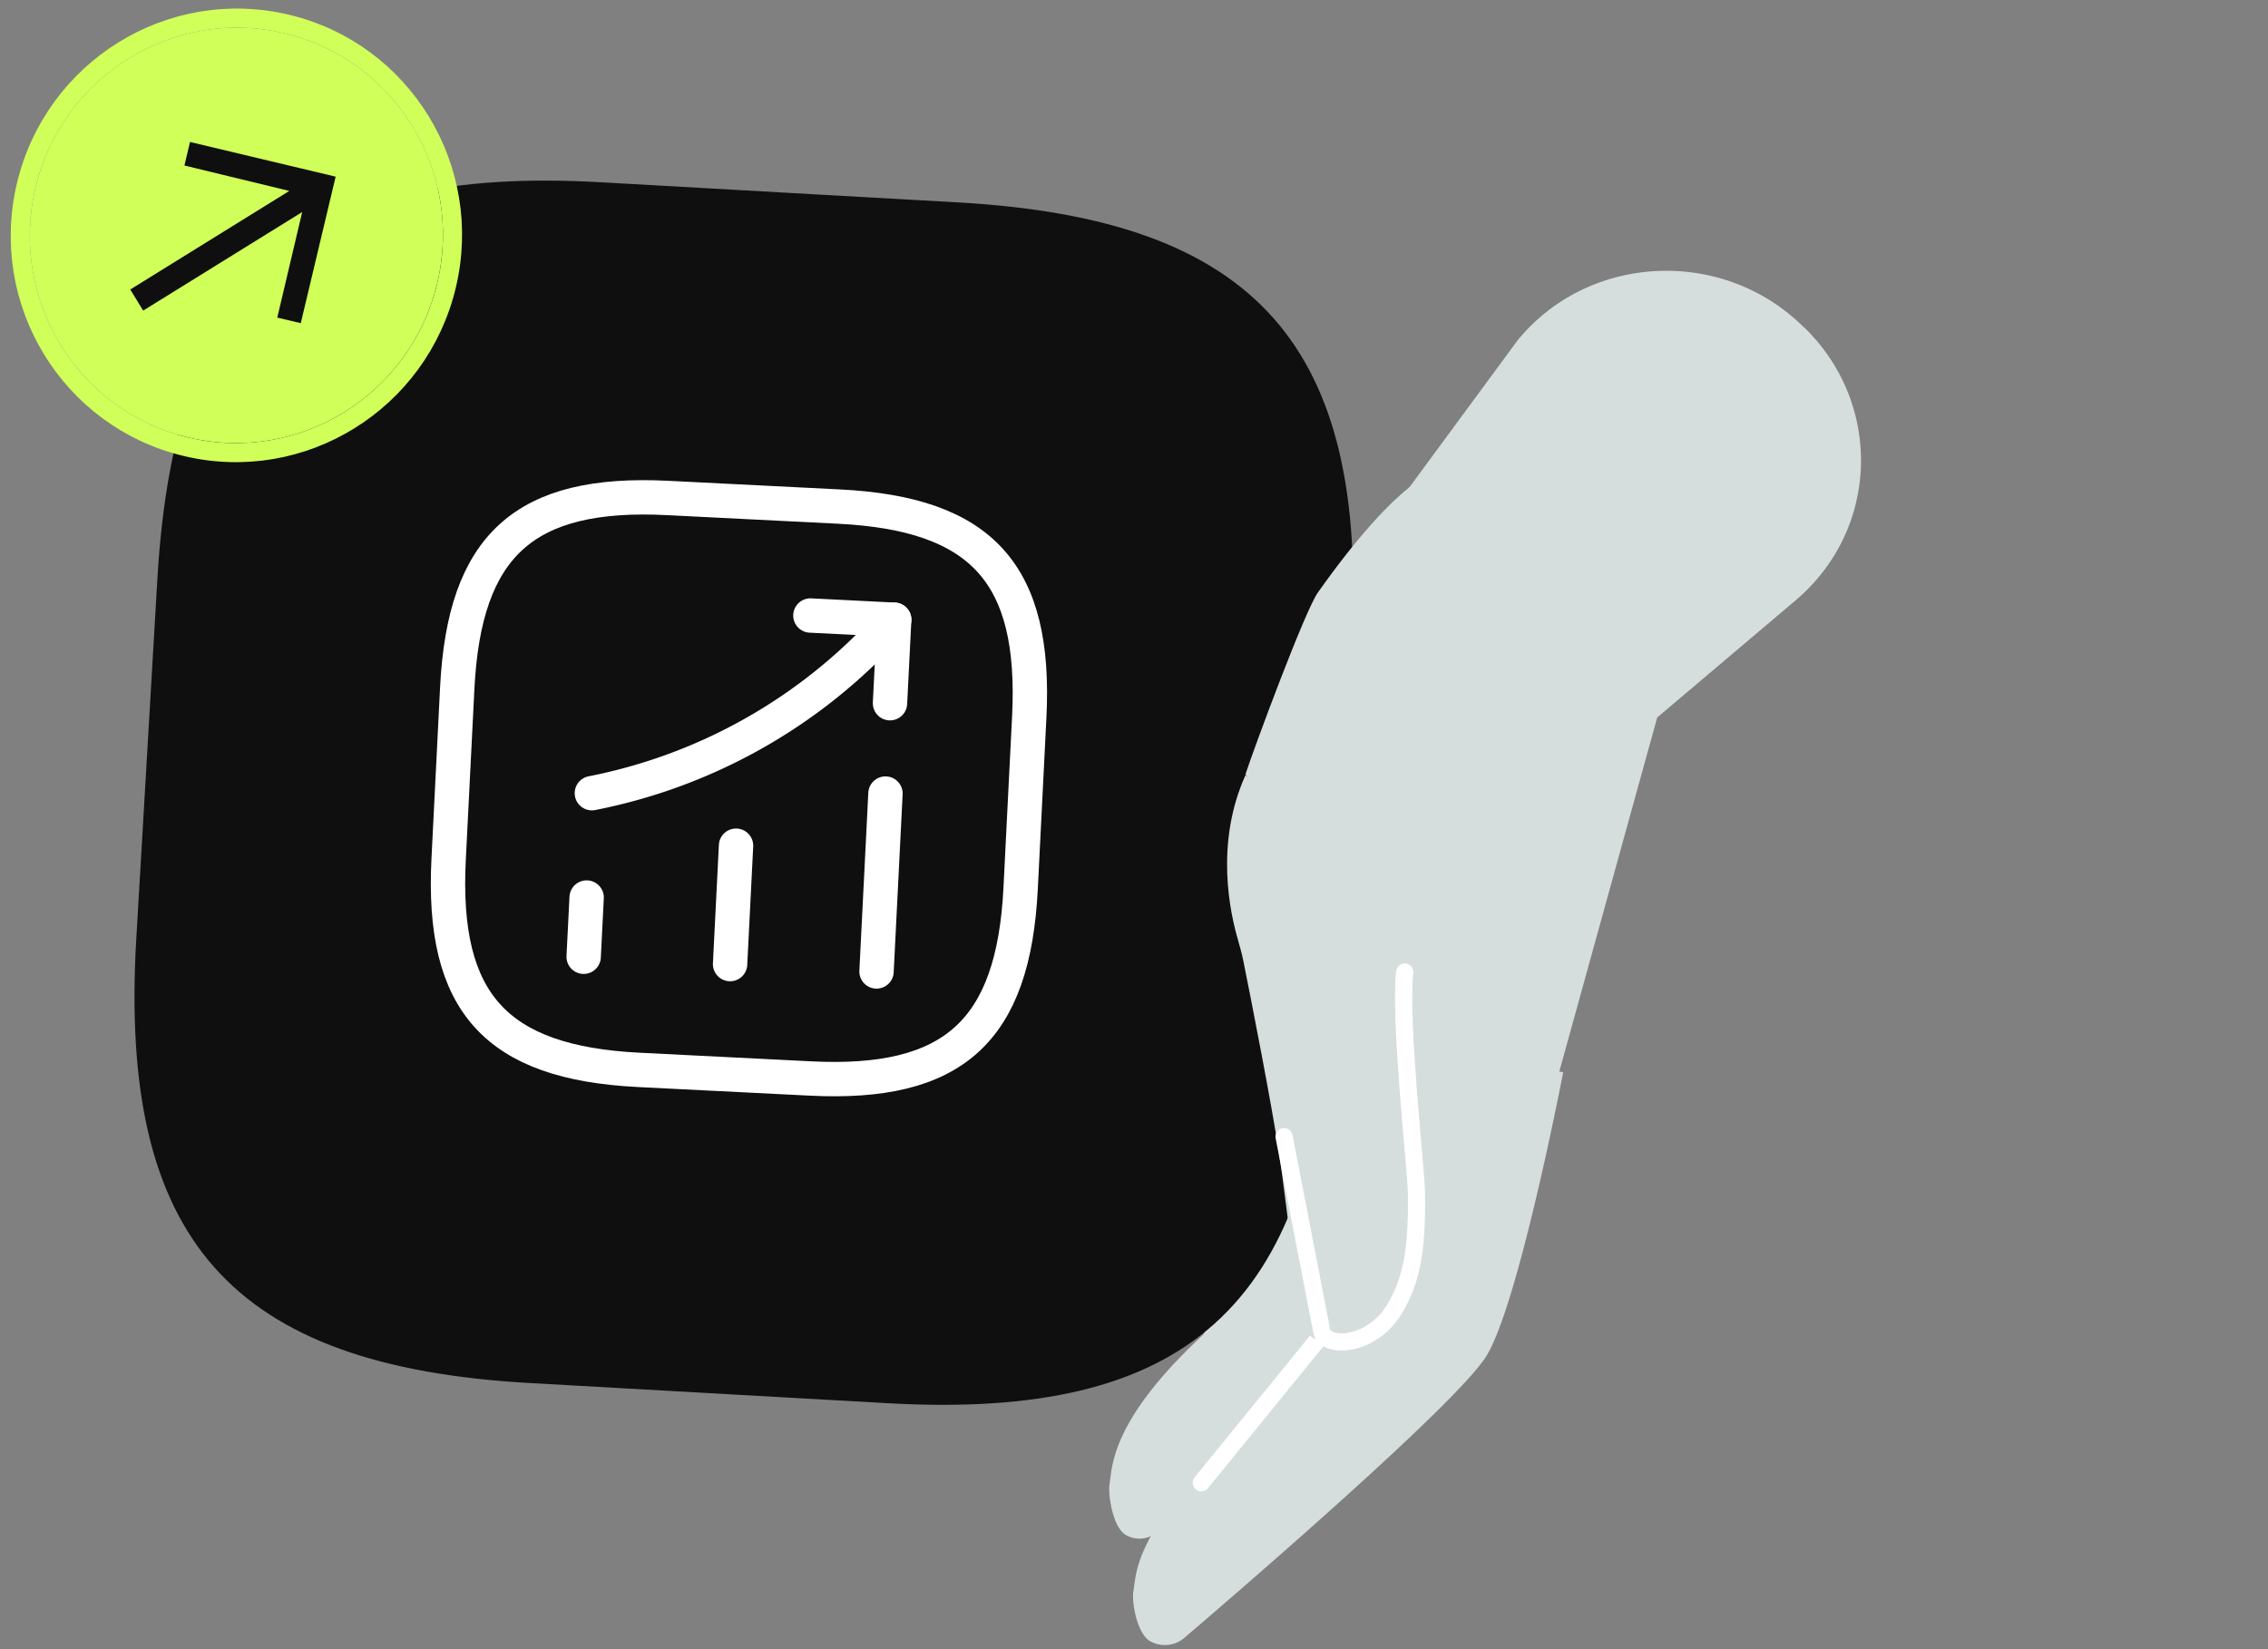 <svg width="132" height="96" fill="none" xmlns="http://www.w3.org/2000/svg"><rect width="100%" height="100%" fill="#808080" stroke="none"/><g clip-path="url(#a)"><path d="M75.24 54.039c.242.492.705 8.396.705 8.396-1.07 2.9-1.085 7.535-1.085 7.535-.795.7-4.82 7.71-4.82 7.71-5.403 5.016-5.296 7.682-5.462 8.694-.106.607.186 2.5.909 2.955.591.378 1.383.29 1.889-.155 4.274-3.893 15.295-14.08 16.97-16.84 1.825-2.954 4.41-17.009 4.41-17.009S74.57 52.703 75.239 54.04Z" fill="#D6DDDD"/><path d="M76.92 61.105c.255.482.768 8.201.768 8.201-1.1 2.827-1.098 7.353-1.098 7.353-.824.68-4.98 7.51-4.98 7.51-5.6 4.876-5.477 7.48-5.645 8.467-.109.592.202 2.442.956 2.889a1.75 1.75 0 0 0 1.963-.144c4.429-3.784 15.848-13.688 17.579-16.375 1.885-2.878 4.517-16.591 4.517-16.591s-14.76-2.618-14.06-1.31Zm2.628-29.37L88.335 19.8c4.148-5.058 11.937-5.413 16.618-.78.065.07.132.109.196.18 4.45 4.484 4.174 11.668-.637 15.742l-9.403 7.96s-10.463.626-11.174.952c-5.722 2.638 3.505-4.728 3.505-4.728l-7.892-7.39Z" fill="#D6DDDD"/><path d="m69.914 86.315 6.746-8.286" stroke="#fff" stroke-miterlimit="10" stroke-linecap="round" stroke-linejoin="round"/><path d="m30.822 80.507 20.85 1.176c17.374.98 24.734-5.617 25.758-23.092l1.229-20.97c1.024-17.475-5.516-24.857-22.89-25.838l-20.85-1.176c-17.375-.98-24.734 5.617-25.759 23.092L7.931 54.67c-1.024 17.475 5.516 24.857 22.891 25.838Z" fill="#0F0F0F"/><path d="M25.449 16.483c-1.546 6.498-8.034 10.52-14.49 8.982C4.5 23.93.52 17.415 2.066 10.92 3.614 4.42 10.101.399 16.558 1.937c6.457 1.536 10.437 8.05 8.891 14.546Z" fill="#D0FF59"/><path d="m8.332 18.08-.751-1.228 9.257-5.738-6.105-1.48.326-1.369 8.476 2.018-2.03 8.53-1.367-.325 1.45-6.145-9.256 5.738Z" fill="#0F0F0F"/><path d="M10.83 26.006c6.758 1.608 13.543-2.602 15.16-9.394 1.616-6.792-2.545-13.607-9.303-15.216C9.928-.212 3.144 3.998 1.527 10.79-.09 17.582 4.071 24.397 10.83 26.006Z" stroke="#D0FF59" stroke-width="1.11"/><path d="M84.107 79.345s-3.054-4.187-1.982-7.092c0 0 .18-8.016-4.493-8.547-1.487-.16 3.587-14.054-1.797-14.049l-3.35-4.58c.528-1.608 3.486-9.587 4.226-10.6 4.887-6.902 7.038-7.112 7.038-7.112l13.048 13.148-6.86 24.815s-6.55 14.69-5.83 14.017Z" fill="#D6DDDD"/><path d="M86.83 57.731c-.938.277-4.642 2.355-5.053 6.112-.318 2.826-.2 3.77-.153 5.28.064 3.519-.297 5.337-1.285 6.983-1.344 2.26-4.003 2.328-4.262 1.374-.75-2.725-1.222-7.641-1.624-10.278-.425-2.838-1.66-9.141-2.092-11.277-.081-.407-.197-.816-.313-1.225-.438-1.5-1.366-5.575.441-9.58L86.83 57.731Z" fill="#D6DDDD"/><path d="M81.756 56.583c-.314 2.782.632 11.247.68 12.733.065 3.465-.293 5.256-1.272 6.876-1.332 2.224-3.969 2.29-4.226 1.351l-2.204-11.378" stroke="#fff" stroke-miterlimit="10" stroke-linecap="round" stroke-linejoin="round"/><path d="m33.97 55.693.173-3.446m8.349 3.873.346-6.89m8.177 7.319.52-10.354m.508-10.12-.81.86a31.47 31.47 0 0 1-16.785 9.237" stroke="#fff" stroke-width="2" stroke-linecap="round"/><path d="m47.166 35.83 4.877.245-.244 4.86" stroke="#fff" stroke-width="2" stroke-linecap="round" stroke-linejoin="round"/><path d="m37.177 62.279 9.988.501c8.322.418 11.819-2.744 12.237-11.067l.502-9.987c.417-8.323-2.745-11.82-11.067-12.237l-9.988-.502c-8.323-.418-11.819 2.744-12.237 11.067l-.502 9.987c-.418 8.323 2.744 11.82 11.067 12.238Z" stroke="#fff" stroke-width="2" stroke-linecap="round" stroke-linejoin="round"/></g><defs><clipPath id="a"><path fill="#fff" d="M0 0h132v96H0z"/></clipPath></defs></svg>